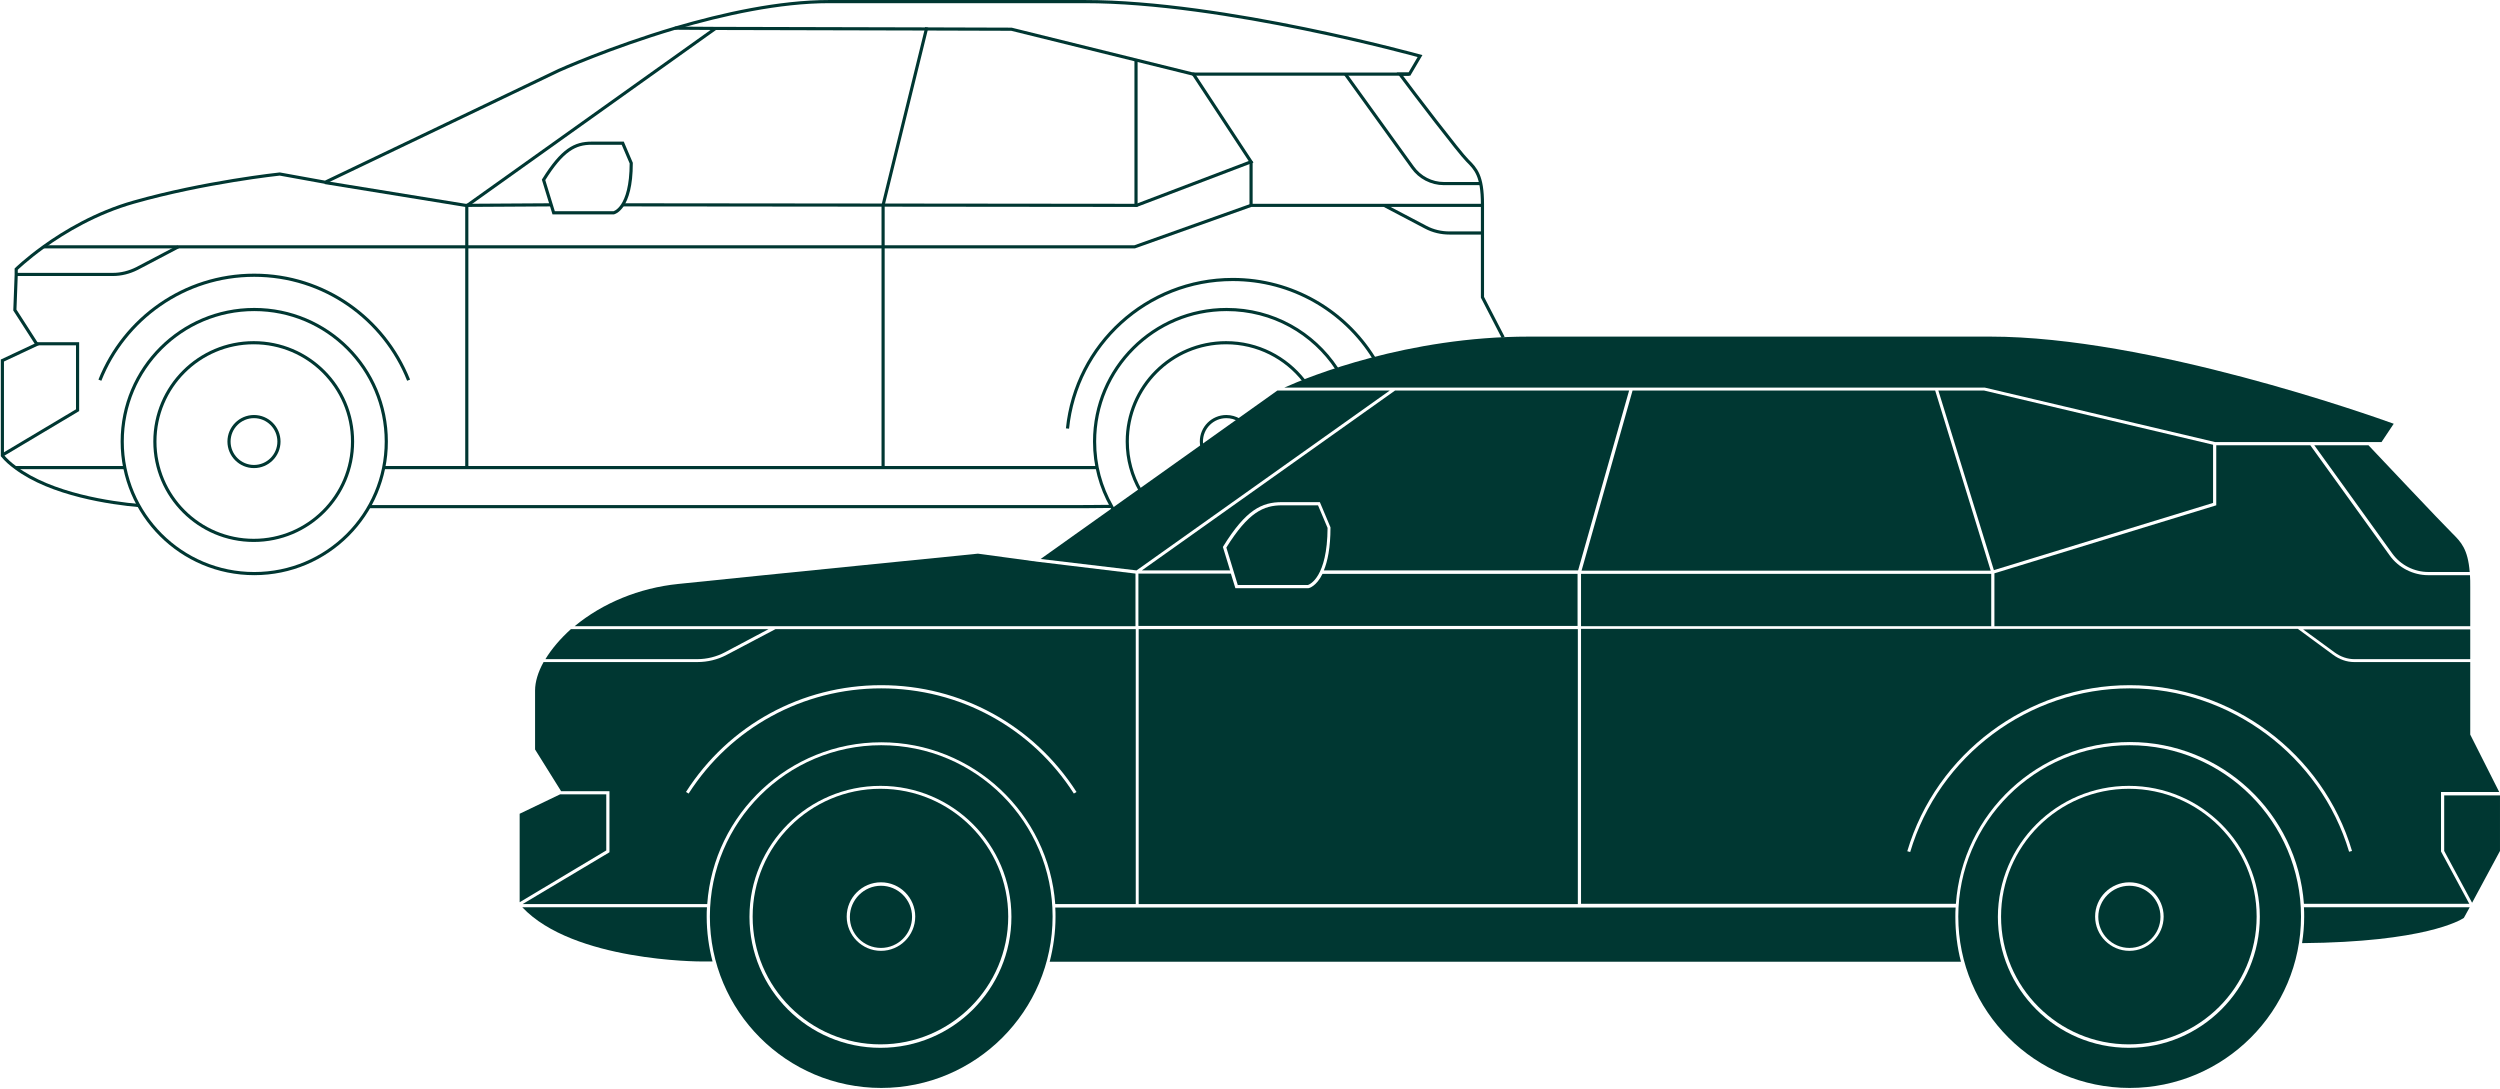 <svg width="941" height="410" viewBox="0 0 941 410" fill="none" xmlns="http://www.w3.org/2000/svg">
<g clip-path="url(#clip0_1886_22128)">
<path d="M565.798 127L557.998 111.9C557.998 111.9 557.998 101.9 557.998 87.8C557.998 83.7 557.998 80 557.998 77.4C557.998 77.2 557.998 77 557.998 76.9C557.998 66.1 555.498 63.6 552.298 60.4C549.498 57.7 531.798 34.5 526.898 27.9H530.398H530.498L534.498 21.1C534.498 21.1 460.698 0.6 408.298 0.6C382.498 0.6 356.398 0.6 312.098 0.6C293.298 0.6 272.198 5.3 254.098 10.6C229.498 17.9 210.398 26.5 210.398 26.5L122.398 68.6L105.298 65.5C105.298 65.5 76.998 68.5 50.298 76.1C36.198 80.1 24.298 87.2 16.398 92.9C9.898 97.6 6.098 101.3 6.098 101.3V103.4L5.598 116.7L13.898 129.6L0.898 135.7V171.5C2.298 173.2 3.998 174.7 5.798 176C19.298 186.2 41.998 189.4 52.398 190.3" stroke="#003732" stroke-width="1.188"/>
<path d="M138.898 190.7H399.898C406.298 190.7 412.498 190.7 418.398 190.6" stroke="#003732" stroke-width="1.188"/>
<path d="M95.7 215.9C123.149 215.9 145.4 193.649 145.4 166.2C145.4 138.751 123.149 116.5 95.7 116.5C68.251 116.5 46 138.751 46 166.2C46 193.649 68.251 215.9 95.7 215.9Z" stroke="#003732" stroke-width="1.188"/>
<path d="M153.798 143.1C144.598 120 122.098 103.6 95.698 103.6C69.298 103.6 46.798 120 37.598 143.1" stroke="#003732" stroke-width="1.188"/>
<path d="M401.801 161.299C405.001 129.799 431.601 105.199 464.001 105.199C486.401 105.199 506.101 116.999 517.101 134.699" stroke="#003732" stroke-width="1.188"/>
<path d="M95.501 203.4C116.046 203.4 132.701 186.745 132.701 166.2C132.701 145.655 116.046 129 95.501 129C74.956 129 58.301 145.655 58.301 166.2C58.301 186.745 74.956 203.4 95.501 203.4Z" stroke="#003732" stroke-width="1.188"/>
<path d="M95.599 175.6C100.791 175.6 104.999 171.391 104.999 166.2C104.999 161.008 100.791 156.8 95.599 156.8C90.408 156.8 86.199 161.008 86.199 166.2C86.199 171.391 90.408 175.6 95.599 175.6Z" stroke="#003732" stroke-width="1.188"/>
<path d="M503.2 138.8C494.3 125.3 479.1 116.5 461.7 116.5C434.3 116.5 412 138.7 412 166.2C412 175.1 414.3 183.4 418.4 190.6C418.6 191 418.8 191.4 419.1 191.8" stroke="#003732" stroke-width="1.188"/>
<path d="M429.201 184.6C426.101 179.2 424.301 172.9 424.301 166.2C424.301 145.7 440.901 129 461.501 129C473.401 129 484.001 134.6 490.801 143.3" stroke="#003732" stroke-width="1.188"/>
<path d="M452.399 168.1C452.299 167.5 452.199 166.9 452.199 166.2C452.199 161 456.399 156.8 461.599 156.8C463.399 156.8 464.999 157.3 466.399 158.1" stroke="#003732" stroke-width="1.188"/>
<path d="M144.398 176H175.698H332.398H412.998" stroke="#003732" stroke-width="1.188"/>
<path d="M46.999 176H5.699" stroke="#003732" stroke-width="1.188"/>
<path d="M13.799 129.399H29.199V154.399L0.699 171.399" stroke="#003732" stroke-width="1.188"/>
<path d="M16.398 92.9H67.098H175.698H332.398H427.098L470.898 77.3H494.998H557.998" stroke="#003732" stroke-width="1.188"/>
<path d="M234.398 77.1L332.398 77.2L427.598 77.3H427.798L470.898 60.9L449.198 27.9H449.098L380.698 11L348.698 10.9L269.298 10.7L253.998 10.6" stroke="#003732" stroke-width="1.188"/>
<path d="M207.401 77.099L175.201 77.299L122.301 68.699" stroke="#003732" stroke-width="1.188"/>
<path d="M6 103.299H42.5C45.6 103.299 48.7 102.499 51.5 101.099L67.1 92.899" stroke="#003732" stroke-width="1.188"/>
<path d="M521 77.3L536.6 85.5C539.4 87 542.5 87.7 545.6 87.7H558.1" stroke="#003732" stroke-width="1.188"/>
<path d="M269.299 10.699L175.899 77.299L175.699 77.499V92.899V175.999" stroke="#003732" stroke-width="1.188"/>
<path d="M332.398 176V92.9V77.3V77.2L348.698 10.9L348.798 10.3" stroke="#003732" stroke-width="1.188"/>
<path d="M448.801 27.899H449.101H506.401H530.301" stroke="#003732" stroke-width="1.188"/>
<path d="M506.398 27.899L531.698 62.999C534.398 66.799 538.798 69.099 543.498 69.099H557.098" stroke="#003732" stroke-width="1.188"/>
<path d="M204.598 67.699L208.398 80.099H230.998C230.998 80.099 237.598 78.699 237.598 61.399L234.398 53.899C234.398 53.899 228.898 53.899 222.698 53.899C216.498 53.899 211.698 56.299 204.598 67.699Z" stroke="#003732" stroke-width="1.188"/>
<path d="M427.598 22.699V77.799" stroke="#003732" stroke-width="1.188"/>
<path d="M470.898 60.699V77.199" stroke="#003732" stroke-width="1.188"/>
<path d="M886.098 248.099H929.798V236.899H866.898L878.798 245.599C880.998 247.199 883.598 248.099 886.098 248.099Z" fill="#003732"/>
<path d="M427.799 214.699L523.099 146.999H480.799L391.699 210.399L427.799 214.699Z" fill="#003732"/>
<path d="M205.297 248.099H262.497C266.097 248.099 269.697 247.199 272.897 245.499L289.297 236.799H214.897C210.897 240.399 207.597 244.299 205.297 248.099Z" fill="#003732"/>
<path d="M575.498 126.699C529.898 126.699 492.998 141.599 483.398 145.899H746.998H747.098L833.798 166.399H896.398L900.998 159.499C892.398 156.399 808.698 126.699 749.098 126.699H575.498Z" fill="#003732"/>
<path d="M201.399 259.899V282.099L211.199 297.799H229.399V320.799L196.699 340.299H266.199C268.599 306.299 297.099 279.399 331.699 279.399C366.299 279.399 394.699 306.299 397.199 340.299H427.499V236.799H291.899L273.499 246.499C270.099 248.299 266.299 249.199 262.499 249.199H204.599C202.499 252.999 201.399 256.699 201.399 259.899ZM331.699 257.899C361.599 257.899 388.999 272.899 405.199 298.099L404.199 298.699C388.299 273.899 361.199 259.099 331.699 259.099C302.199 259.099 275.099 273.899 259.199 298.699L258.199 298.099C274.299 272.899 301.799 257.899 331.699 257.899Z" fill="#003732"/>
<path d="M593.898 236.799H428.598V340.299H593.898V236.799Z" fill="#003732"/>
<path d="M228.198 298.999H210.798L195.598 306.299V339.599L228.198 320.099V298.999Z" fill="#003732"/>
<path d="M891.498 167.6H871.098L900.498 208.4C903.598 212.7 908.698 215.3 914.098 215.3H929.598C928.898 206.6 926.298 204 923.098 200.8C919.298 197.1 893.798 170 891.498 167.6Z" fill="#003732"/>
<path d="M331.596 356.799C338.096 356.799 343.296 351.499 343.296 345.099C343.296 338.599 337.996 333.399 331.596 333.399C325.196 333.399 319.896 338.699 319.896 345.099C319.796 351.499 325.096 356.799 331.596 356.799Z" fill="#003732"/>
<path d="M492.298 220.199C492.898 219.999 499.598 217.399 499.698 198.699L496.098 190.199H482.598C475.598 190.199 469.898 192.799 461.598 206.099L465.898 220.199H492.298Z" fill="#003732"/>
<path d="M728.397 146.999H614.497L595.297 214.799H749.297L728.397 146.999Z" fill="#003732"/>
<path d="M613.197 146.999H525.097L429.797 214.699H462.997L460.297 205.899L460.397 205.699C468.997 191.799 474.997 188.999 482.497 188.999H496.797L500.797 198.499C500.797 206.199 499.697 211.299 498.297 214.699H593.997L613.197 146.999Z" fill="#003732"/>
<path d="M749.498 215.999H595.098V235.699H749.498V215.999Z" fill="#003732"/>
<path d="M832.998 189.299V167.399L746.798 146.999H729.598L750.498 214.599L832.998 189.299Z" fill="#003732"/>
<path d="M263.998 361.899H268.198C266.798 356.499 265.998 350.899 265.998 344.999C265.998 343.799 265.998 342.599 266.098 341.499H196.598C215.798 361.899 263.498 361.899 263.998 361.899Z" fill="#003732"/>
<path d="M801.598 409.499C837.098 409.499 866.098 380.599 866.098 344.999C866.098 309.499 837.198 280.499 801.598 280.499C766.098 280.499 737.098 309.399 737.098 344.999C737.098 380.599 766.098 409.499 801.598 409.499ZM801.298 295.799C828.498 295.799 850.598 317.899 850.598 345.099C850.598 372.299 828.498 394.399 801.298 394.399C774.098 394.399 751.998 372.299 751.998 345.099C752.098 317.899 774.098 295.799 801.298 295.799Z" fill="#003732"/>
<path d="M929.498 340.299L918.798 320.499V298.099H940.698L929.798 276.499V249.199H886.098C883.298 249.199 880.498 248.199 878.098 246.399L864.898 236.699H595.098V340.199H736.198C738.598 306.199 767.098 279.299 801.698 279.299C836.298 279.299 864.698 306.199 867.198 340.199H929.498V340.299ZM801.598 259.099C763.698 259.099 729.798 284.399 718.998 320.699L717.898 320.399C728.798 283.599 763.198 257.899 801.598 257.899C839.898 257.899 874.398 283.499 885.298 320.299L884.198 320.599C873.398 284.399 839.398 259.099 801.598 259.099Z" fill="#003732"/>
<path d="M801.299 393.099C827.799 393.099 849.399 371.499 849.399 344.999C849.399 318.499 827.799 296.899 801.299 296.899C774.799 296.899 753.199 318.499 753.199 344.999C753.199 371.599 774.799 393.099 801.299 393.099ZM801.499 332.099C808.599 332.099 814.399 337.899 814.399 344.999C814.399 352.099 808.599 357.899 801.499 357.899C794.399 357.899 788.599 352.099 788.599 344.999C788.599 337.899 794.399 332.099 801.499 332.099Z" fill="#003732"/>
<path d="M368.097 208.399C365.297 208.699 287.997 216.399 255.297 219.799C240.597 221.299 226.797 226.999 216.297 235.699H427.397V215.899L390.197 211.399L388.897 211.199H388.697L368.097 208.399Z" fill="#003732"/>
<path d="M940.996 320.299V299.399H919.996V320.299L930.496 339.799L940.996 320.299Z" fill="#003732"/>
<path d="M929.596 341.499H867.196C867.296 342.699 867.296 343.899 867.296 344.999C867.296 348.399 866.996 351.799 866.496 354.999C912.496 354.599 926.096 346.399 927.396 345.499L929.596 341.499Z" fill="#003732"/>
<path d="M331.397 393.099C357.897 393.099 379.497 371.499 379.497 344.999C379.497 318.499 357.897 296.899 331.397 296.899C304.897 296.899 283.297 318.499 283.297 344.999C283.297 371.599 304.897 393.099 331.397 393.099ZM331.597 332.099C338.697 332.099 344.497 337.899 344.497 344.999C344.497 352.099 338.697 357.899 331.597 357.899C324.497 357.899 318.697 352.099 318.697 344.999C318.697 337.899 324.497 332.099 331.597 332.099Z" fill="#003732"/>
<path d="M331.699 409.499C367.199 409.499 396.199 380.599 396.199 344.999C396.199 309.499 367.299 280.499 331.699 280.499C296.199 280.499 267.199 309.399 267.199 344.999C267.199 380.599 296.099 409.499 331.699 409.499ZM331.399 295.799C358.599 295.799 380.699 317.899 380.699 345.099C380.699 372.299 358.599 394.399 331.399 394.399C304.199 394.399 282.099 372.299 282.099 345.099C282.099 317.899 304.199 295.799 331.399 295.799Z" fill="#003732"/>
<path d="M593.896 215.999H497.796C495.496 220.699 492.696 221.399 492.496 221.399H492.396H464.996L463.296 215.899H428.496V235.599H593.796V215.999H593.896Z" fill="#003732"/>
<path d="M801.497 356.799C807.997 356.799 813.197 351.499 813.197 345.099C813.197 338.599 807.897 333.399 801.497 333.399C795.097 333.399 789.797 338.699 789.797 345.099C789.797 351.499 794.997 356.799 801.497 356.799Z" fill="#003732"/>
<path d="M929.799 220.9C929.799 219.3 929.799 217.8 929.699 216.5H913.999C908.299 216.5 902.799 213.7 899.499 209.1L869.599 167.6H834.199V190.2L750.699 215.8V235.7H929.799V220.9Z" fill="#003732"/>
<path d="M735.998 345.1C735.998 343.9 735.998 342.7 736.098 341.6H397.198C397.298 342.8 397.298 344 397.298 345.1C397.298 350.9 396.498 356.6 395.098 362H738.098C736.698 356.6 735.998 350.9 735.998 345.1Z" fill="#003732"/>
</g>
<defs>
<clipPath id="clip0_1886_22128">
<rect width="941" height="410" fill="white"/>
</clipPath>
</defs>
</svg>

